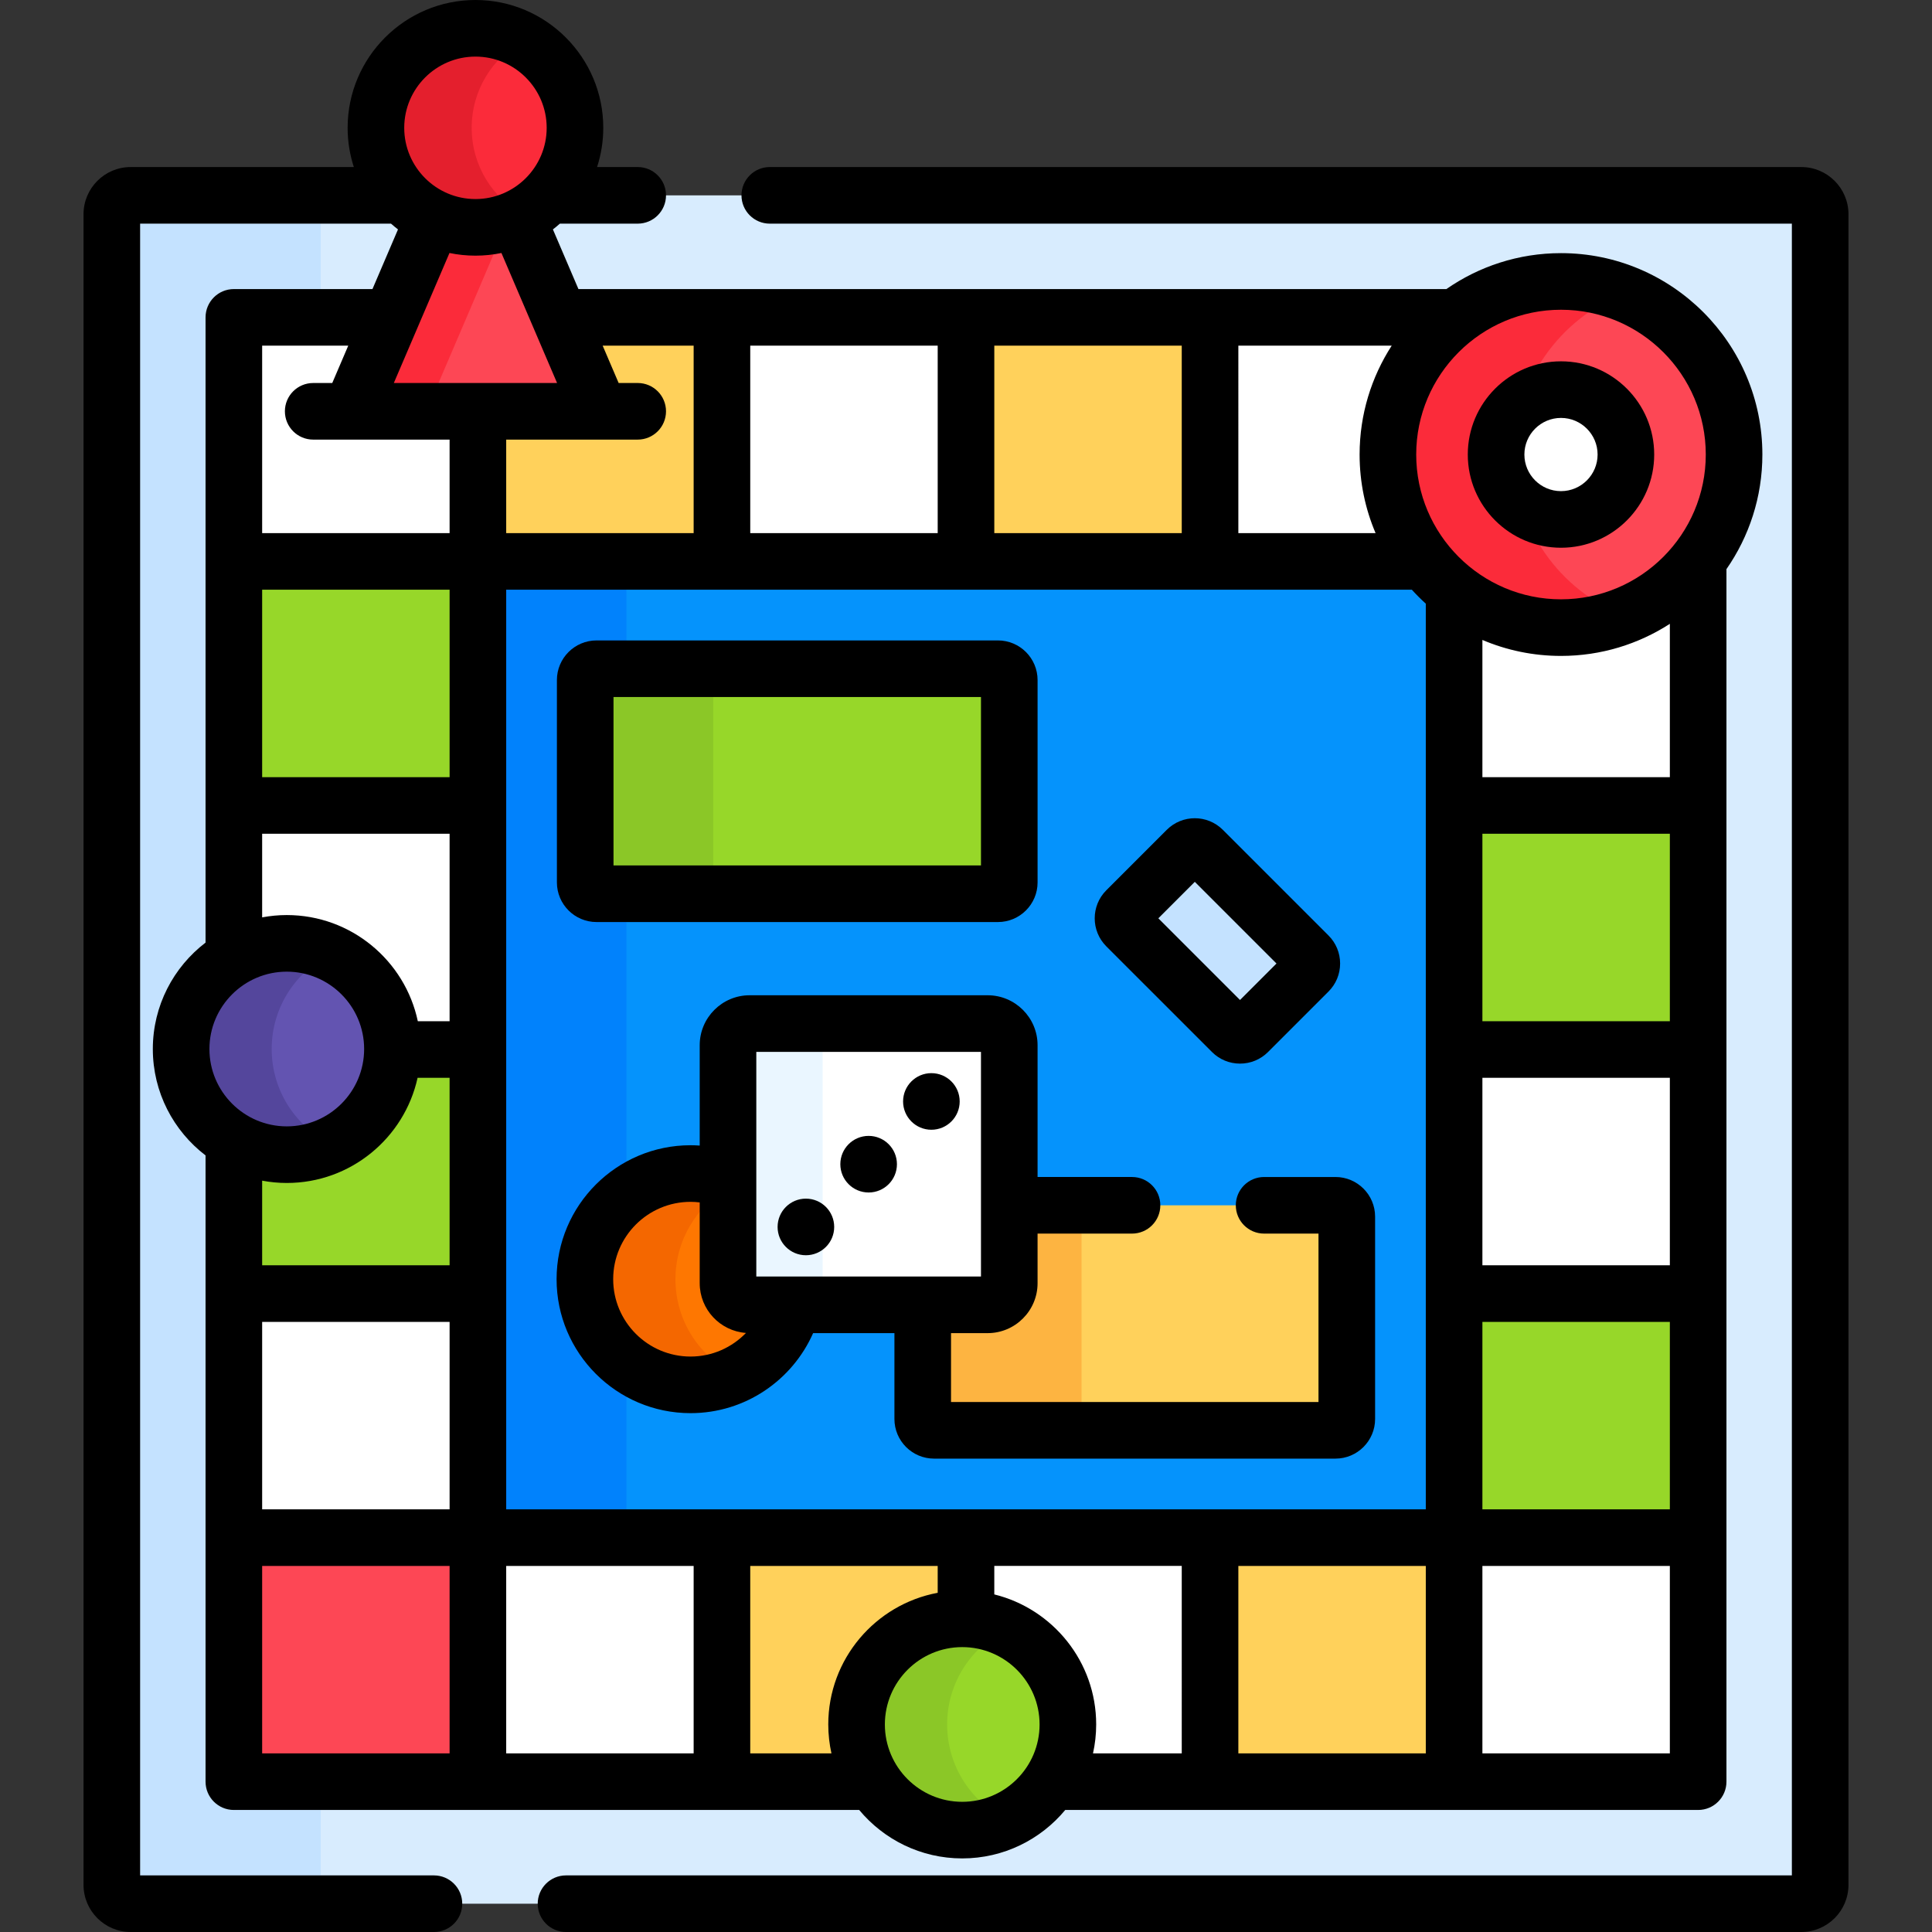 <svg id="Capa_1" enable-background="new 0 0 512 512" height="512" viewBox="0 0 512 512" width="512" xmlns="http://www.w3.org/2000/svg"><rect x="0" y="0" width="512" height="512" fill="#333333" stroke="none"/><g><g><path d="m477.366 51.769h-331.994c-4.818 5.214-11.712 8.482-19.372 8.482s-14.553-3.268-19.372-8.482h-71.994c-2.761 0-5 2.239-5 5v442.731c0 2.761 2.239 5 5 5h442.731c2.761 0 5-2.239 5-5v-442.731c.001-2.762-2.238-5-4.999-5z" fill="#d8ecfe"/><path d="m413.679 166.326c-25.333 0-45.87-20.537-45.87-45.87 0-14.804 7.021-27.962 17.906-36.349h-237.37l10.655 24.893h-66l10.655-24.894h-41.683v169.665c4.126-2.394 8.915-3.771 14.028-3.771 15.464 0 28 12.536 28 28s-12.536 28-28 28c-5.113 0-9.902-1.377-14.028-3.771v169.933h169.494c-2.822-4.371-4.466-9.573-4.466-15.162 0-15.464 12.536-28 28-28s28 12.536 28 28c0 5.589-1.644 10.791-4.466 15.162h171.494v-323.742c-8.387 10.885-21.545 17.906-36.349 17.906z" fill="#0593fc"/><g><path d="m54.473 472.162v-165.96c-8.486-6.493-13.973-16.717-13.973-28.202s5.487-21.709 13.973-28.202v-165.692c0-4.142 3.357-7.5 7.5-7.5h23.027v-17.337h-47.865v437.731h47.865v-17.338h-23.027c-4.143 0-7.5-3.358-7.5-7.5z" fill="#c4e2ff"/></g><g><path d="m134.148 156.282h31.852v243.704h-31.852z" fill="#0182fc"/></g><path d="m198.662 345.793c-3.167 0-5.734-2.567-5.734-5.734v-27.241c-3.086-1.171-6.431-1.818-9.928-1.818-15.464 0-28 12.536-28 28s12.536 28 28 28c13.121 0 24.13-9.026 27.166-21.207z" fill="#fe7701"/><path d="m179 339c0-10.331 5.603-19.344 13.928-24.196v-1.978c-3.087-1.173-6.43-1.826-9.928-1.826-15.464 0-28 12.536-28 28s12.536 28 28 28c4.295 0 8.363-.97 12-2.698-9.459-4.494-16-14.133-16-25.302z" fill="#f46700"/><g><path d="m93 109 10.655-24.894h-41.683v64.676h64.676v-39.782z" fill="#fff"/><path d="m148.345 84.106 10.655 24.894h-32.352v39.782h64.676v-64.676z" fill="#ffd15b"/><path d="m191.324 84.106h64.676v64.676h-64.676z" fill="#fff"/><g><path d="m256 84.106h64.676v64.676h-64.676z" fill="#ffd15b"/></g><path d="m367.809 120.455c0-14.639 6.866-27.666 17.543-36.064v-.285h-64.676v64.676h56.939c-6.136-7.801-9.806-17.632-9.806-28.327z" fill="#fff"/></g><g><g><path d="m61.972 148.782h64.676v64.676h-64.676z" fill="#97d729"/></g><path d="m413.679 166.326c-10.695 0-20.526-3.67-28.327-9.806v56.939h64.676v-64.676h-.285c-8.398 10.677-21.425 17.543-36.064 17.543z" fill="#fff"/></g><g><path d="m61.972 213.458v40.313c4.126-2.394 8.915-3.771 14.028-3.771 15.464 0 28 12.536 28 28 0 .045-.003.089-.003.134h22.652v-64.676z" fill="#fff"/><g><path d="m385.352 213.458h64.676v64.676h-64.676z" fill="#97d729"/></g></g><g><path d="m103.997 278.134c-.073 15.402-12.578 27.866-27.997 27.866-5.113 0-9.902-1.377-14.028-3.771v40.581h64.676v-64.676z" fill="#97d729"/><path d="m385.352 278.134h64.676v64.676h-64.676z" fill="#fff"/></g><g><path d="m61.972 342.81h64.676v64.676h-64.676z" fill="#fff"/><g><path d="m385.352 342.81h64.676v64.676h-64.676z" fill="#97d729"/></g></g><g><g><path d="m61.972 407.486h64.676v64.676h-64.676z" fill="#fd4755"/></g><path d="m126.648 407.486h64.676v64.676h-64.676z" fill="#fff"/><path d="m227 457c0-15.464 12.536-28 28-28 .335 0 .667.014 1 .025v-21.539h-64.676v64.676h40.142c-2.822-4.371-4.466-9.573-4.466-15.162z" fill="#ffd15b"/><path d="m256 407.486v21.539c15 .527 27 12.846 27 27.975 0 5.589-1.644 10.791-4.466 15.162h42.142v-64.676z" fill="#fff"/><g><path d="m320.676 407.486h64.676v64.676h-64.676z" fill="#ffd15b"/></g><path d="m385.352 407.486h64.676v64.676h-64.676z" fill="#fff"/></g></g><g><path d="m264.468 236.851h-106.382c-1.657 0-3-1.343-3-3v-53.631c0-1.657 1.343-3 3-3h106.382c1.657 0 3 1.343 3 3v53.631c0 1.657-1.344 3-3 3z" fill="#97d729"/></g><g><path d="m189 233.851v-53.631c0-1.657 1.343-3 3-3h-33.915c-1.657 0-3 1.343-3 3v53.631c0 1.657 1.343 3 3 3h33.915c-1.657 0-3-1.343-3-3z" fill="#8bc727"/></g><path d="m353.915 319.417h-86.447v20.642c0 3.167-2.567 5.734-5.734 5.734h-17.201v30.256c0 1.657 1.343 3 3 3h106.382c1.657 0 3-1.343 3-3v-53.631c0-1.657-1.344-3.001-3-3.001z" fill="#ffd15b"/><path d="m286.618 376.049v-53.631c0-1.657 1.343-3 3-3h-22.15v20.642c0 3.167-2.567 5.734-5.734 5.734h-17.201v30.256c0 1.657 1.343 3 3 3h42.085c-1.657-.001-3-1.344-3-3.001z" fill="#fdb441"/><g><g><circle cx="413.679" cy="120.455" fill="#fd4755" r="45.87"/></g><g><path d="m401.26 120.455c0-19.429 12.086-36.025 29.145-42.711-5.184-2.032-10.821-3.159-16.726-3.159-25.333 0-45.87 20.537-45.87 45.87s20.537 45.87 45.87 45.87c5.904 0 11.542-1.128 16.726-3.159-17.059-6.686-29.145-23.281-29.145-42.711z" fill="#fb2b3a"/></g><g><circle cx="413.679" cy="120.455" fill="#fff" r="17.201"/></g></g><g><g><path d="m261.734 345.793h-63.072c-3.167 0-5.734-2.567-5.734-5.734v-63.072c0-3.167 2.567-5.734 5.734-5.734h63.072c3.167 0 5.734 2.567 5.734 5.734v63.072c0 3.167-2.568 5.734-5.734 5.734z" fill="#fff"/></g><g><path d="m218 340.059v-63.072c0-3.167 2.567-5.734 5.734-5.734h-25.072c-3.167 0-5.734 2.567-5.734 5.734v63.072c0 3.167 2.567 5.734 5.734 5.734h25.072c-3.167 0-5.734-2.567-5.734-5.734z" fill="#eaf6ff"/></g></g><g><path d="m326.494 273.491-28.008-28.008c-1.172-1.172-1.172-3.071 0-4.243l16.029-16.029c1.172-1.172 3.071-1.172 4.243 0l28.008 28.008c1.172 1.172 1.172 3.071 0 4.243l-16.029 16.029c-1.172 1.172-3.072 1.172-4.243 0z" fill="#c4e2ff"/></g><g><circle cx="255" cy="457" fill="#97d729" r="28"/></g><g><path d="m251 457c0-11.169 6.541-20.808 16-25.302-3.637-1.728-7.705-2.698-12-2.698-15.464 0-28 12.536-28 28s12.536 28 28 28c4.295 0 8.363-.97 12-2.698-9.459-4.494-16-14.133-16-25.302z" fill="#8bc727"/></g><g><circle cx="76" cy="278" fill="#6354b1" r="28"/></g><g><path d="m72 278c0-11.169 6.541-20.808 16-25.302-3.637-1.728-7.705-2.698-12-2.698-15.464 0-28 12.536-28 28s12.536 28 28 28c4.295 0 8.363-.97 12-2.698-9.459-4.494-16-14.133-16-25.302z" fill="#54469c"/></g><g><path d="m137.089 57.806c-3.372 1.565-7.127 2.444-11.089 2.444s-7.717-.879-11.089-2.444l-21.911 51.194h66z" fill="#fd4755"/><path d="m126 60.251c-3.962 0-7.717-.879-11.089-2.444l-21.911 51.193h20l21.462-50.145c-2.657.9-5.501 1.396-8.462 1.396z" fill="#fb2b3a"/><g><circle cx="126" cy="33.875" fill="#fb2b3a" r="26.375"/></g><g><path d="m125 33.875c0-9.967 5.53-18.64 13.688-23.126-3.765-2.069-8.088-3.249-12.688-3.249-14.567 0-26.375 11.809-26.375 26.375 0 14.567 11.809 26.375 26.375 26.375 4.6 0 8.923-1.18 12.688-3.25-8.158-4.484-13.688-13.158-13.688-23.125z" fill="#e41f2d"/></g></g><g><path d="m477.365 44.269h-273.365c-4.143 0-7.5 3.358-7.5 7.5s3.357 7.5 7.5 7.5h270.865v437.731h-324.865c-4.143 0-7.5 3.358-7.5 7.5s3.357 7.5 7.5 7.5h327.365c6.893 0 12.5-5.607 12.5-12.5v-442.731c0-6.893-5.607-12.5-12.5-12.5z"/><path d="m413.679 67.085c-11.279 0-21.745 3.527-30.373 9.521h-230.013l-6.766-15.808c.636-.486 1.247-1.001 1.847-1.53h20.626c4.143 0 7.5-3.358 7.5-7.5s-3.357-7.5-7.5-7.5h-10.769c1.06-3.277 1.644-6.767 1.644-10.393 0-18.679-15.196-33.875-33.875-33.875s-33.875 15.196-33.875 33.875c0 3.626.584 7.116 1.644 10.393h-59.134c-6.893 0-12.5 5.607-12.5 12.5v442.732c0 6.893 5.607 12.5 12.5 12.5h80.365c4.143 0 7.5-3.358 7.5-7.5s-3.357-7.5-7.5-7.5h-77.865v-437.731h66.491c.6.529 1.211 1.044 1.847 1.53l-6.766 15.808h-36.734c-4.143 0-7.5 3.358-7.5 7.5v165.692c-8.486 6.492-13.973 16.716-13.973 28.201s5.487 21.709 13.973 28.202v165.96c0 4.142 3.357 7.5 7.5 7.5h165.725c6.517 7.838 16.335 12.838 27.302 12.838s20.785-5 27.302-12.838h167.725c4.143 0 7.5-3.358 7.5-7.5v-321.333c5.995-8.628 9.521-19.094 9.521-30.373.001-29.429-23.941-53.371-53.369-53.371zm-85.503 24.521h40.637c-5.372 8.325-8.504 18.225-8.504 28.849 0 7.385 1.51 14.424 4.233 20.827h-36.366zm-64.676 0h49.676v49.676h-49.676zm-64.676 0h49.676v49.676h-49.676zm-29.824 9.894h-5.052l-4.235-9.894h24.111v49.676h-49.676v-24.782h34.852c4.143 0 7.5-3.358 7.5-7.5s-3.357-7.5-7.5-7.5zm-43-86.5c10.407 0 18.875 8.467 18.875 18.875s-8.468 18.876-18.875 18.876-18.875-8.467-18.875-18.875 8.468-18.876 18.875-18.876zm-6.885 52.046c2.224.461 4.526.705 6.885.705s4.661-.244 6.885-.705l14.747 34.454h-43.264zm-63.615 210.954c0-11.304 9.196-20.5 20.5-20.5s20.5 9.196 20.5 20.5-9.196 20.5-20.5 20.5-20.5-9.196-20.5-20.5zm63.648 186.662h-49.675v-49.676h49.676v49.676zm0-64.676h-49.675v-49.676h49.676v49.676zm0-64.676h-49.675v-22.422c2.117.395 4.297.612 6.527.612 16.954 0 31.161-11.949 34.664-27.866h8.484zm0-64.676h-8.422c-3.4-16.051-17.676-28.134-34.726-28.134-2.23 0-4.41.217-6.527.612v-22.154h49.676v49.676zm0-64.676h-49.675v-49.676h49.676v49.676zm0-64.676h-49.675v-49.676h22.814l-4.235 9.894h-5.052c-4.143 0-7.5 3.358-7.5 7.5s3.357 7.5 7.5 7.5h36.148zm64.676 323.38h-49.676v-49.676h49.676zm35.676-7.662c0 2.631.296 5.193.842 7.662h-21.518v-49.676h49.676v7.121c-16.48 3.063-29 17.539-29 34.893zm35.5 20.5c-11.304 0-20.5-9.196-20.5-20.5s9.196-20.5 20.5-20.5 20.5 9.196 20.5 20.5-9.196 20.5-20.5 20.5zm58.176-12.838h-23.518c.546-2.469.842-5.031.842-7.662 0-16.645-11.517-30.645-27-34.464v-7.55h49.676zm64.676 0h-49.676v-49.676h49.676zm0-64.676h-243.704v-243.704h240.007c1.172 1.291 2.405 2.525 3.696 3.696v240.008zm64.675 64.676h-49.676v-49.676h49.676zm0-64.676h-49.676v-49.676h49.676zm0-64.676h-49.676v-49.676h49.676zm0-64.676h-49.676v-49.676h49.676zm0-64.676h-49.676v-36.366c6.403 2.724 13.442 4.234 20.827 4.234 10.624 0 20.523-3.133 28.849-8.504zm-28.848-47.132c-21.157 0-38.37-17.213-38.37-38.37 0-21.158 17.213-38.371 38.37-38.371s38.37 17.213 38.37 38.371c0 21.157-17.213 38.37-38.37 38.37z"/><path d="m158.086 244.351h106.382c5.79 0 10.5-4.71 10.5-10.5v-53.631c0-5.79-4.71-10.5-10.5-10.5h-106.382c-5.79 0-10.5 4.71-10.5 10.5v53.631c0 5.79 4.71 10.5 10.5 10.5zm4.5-59.631h97.382v44.631h-97.382z"/><path d="m183 374.5c14.492 0 26.975-8.731 32.484-21.207h21.549v22.756c0 5.79 4.71 10.5 10.5 10.5h106.382c5.79 0 10.5-4.71 10.5-10.5v-53.631c0-5.79-4.71-10.5-10.5-10.5h-18.915c-4.143 0-7.5 3.358-7.5 7.5s3.357 7.5 7.5 7.5h14.414v44.631h-97.382v-18.256h9.701c7.298 0 13.234-5.937 13.234-13.234v-13.142h25.033c4.143 0 7.5-3.358 7.5-7.5s-3.357-7.5-7.5-7.5h-25.032v-34.93c0-7.297-5.937-13.233-13.234-13.233h-63.071c-7.297 0-13.233 5.937-13.233 13.233v26.601c-.803-.055-1.612-.088-2.429-.088-19.575 0-35.5 15.925-35.5 35.5s15.924 35.5 35.499 35.5zm17.429-95.746h59.539v59.539h-59.539zm-17.429 39.746c.823 0 1.632.055 2.429.15v21.409c0 6.969 5.418 12.683 12.261 13.185-3.722 3.849-8.923 6.256-14.69 6.256-11.304 0-20.5-9.196-20.5-20.5s9.196-20.5 20.5-20.5z"/><path d="m413.679 145.157c13.62 0 24.701-11.081 24.701-24.701 0-13.621-11.081-24.702-24.701-24.702s-24.701 11.081-24.701 24.702c0 13.62 11.081 24.701 24.701 24.701zm0-34.403c5.35 0 9.701 4.352 9.701 9.702 0 5.349-4.352 9.701-9.701 9.701s-9.701-4.352-9.701-9.701c0-5.35 4.351-9.702 9.701-9.702z"/><circle cx="213.57" cy="325.151" r="7.5"/><circle cx="230.198" cy="308.523" r="7.5"/><circle cx="246.826" cy="291.895" r="7.5"/><path d="m321.19 278.795c1.983 1.983 4.62 3.075 7.425 3.075 2.806 0 5.442-1.092 7.425-3.075l16.029-16.029c1.983-1.983 3.075-4.62 3.075-7.425s-1.093-5.442-3.075-7.424l-28.008-28.008c-4.096-4.095-10.755-4.094-14.851 0l-16.03 16.03c-4.091 4.093-4.091 10.752.001 14.848zm-4.554-45.099 21.645 21.645-9.665 9.666-21.645-21.645z"/></g></g></svg>